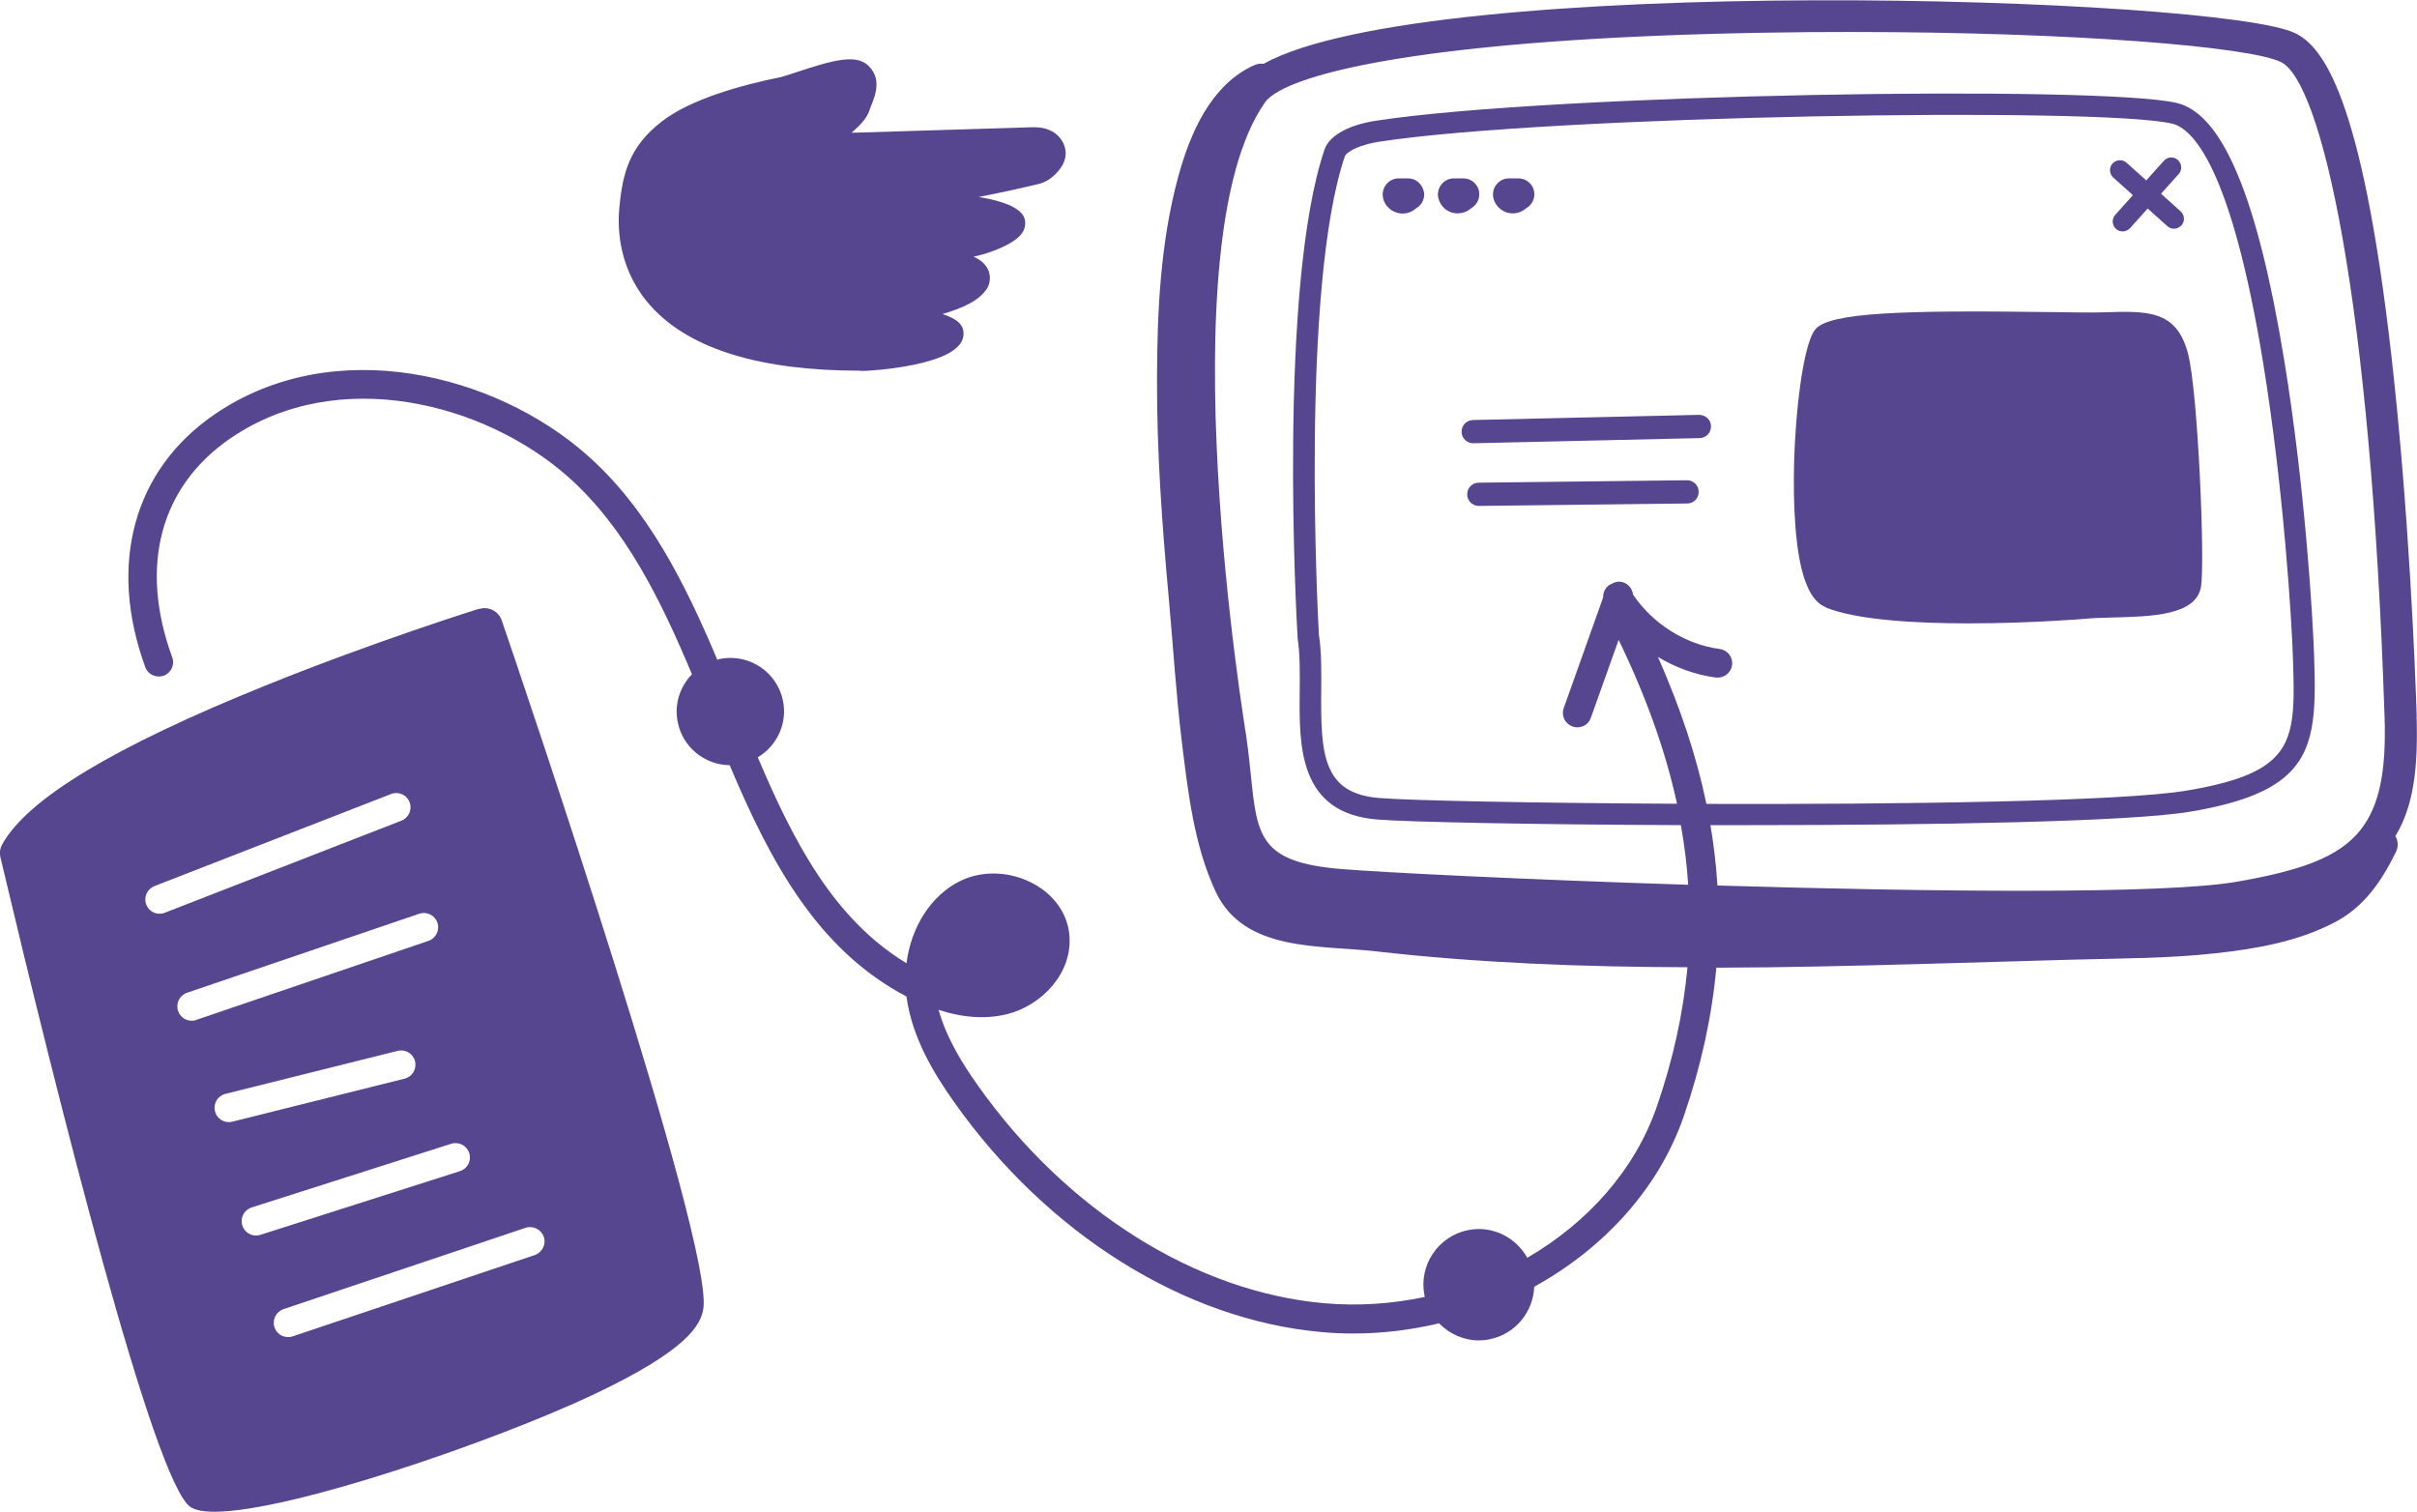 <svg xmlns="http://www.w3.org/2000/svg" id="Calque_1" data-name="Calque 1" viewBox="0 0 168.54 105.46"><defs><style> .cls-1 { fill: #56458f; } </style></defs><path class="cls-1" d="M59.97,25.86c.13,0,.26,0,.39,0,.06,0,6.48-.3,6.81-2.39.12-.78-.37-1.21-1.45-1.57,1.33-.4,2.54-.89,3.11-1.79.03-.05.06-.1.08-.15.18-.44.15-.93-.1-1.32-.19-.31-.5-.55-.92-.74.23-.05.45-.11.67-.17.02,0,2.25-.63,2.77-1.57.16-.28.2-.6.12-.9-.27-.96-2.25-1.37-3.2-1.52,1.4-.28,2.82-.58,4.24-.93.78-.19,1.61-1.02,1.78-1.77.18-.77-.26-1.59-1.05-1.95-.53-.24-1.06-.23-1.45-.21l-12.39.38c.65-.57,1.07-1.04,1.23-1.52.04-.13.1-.26.15-.4.28-.7.74-1.86-.22-2.77-.87-.83-2.54-.35-4.99.46-.46.15-.93.31-1.12.35-2.67.54-6.28,1.52-8.31,3.11-2.17,1.71-2.71,3.45-2.94,6.08-.13,1.49-.01,4.37,2.27,6.85,2.71,2.94,7.6,4.43,14.52,4.43Z"></path><path class="cls-1" d="M168.52,49.96c-.1-3.18-.54-14.38-1.77-25.19-2.07-18.18-4.81-21.52-6.69-22.45-5.19-2.57-60.39-4.27-71.95,2.13-.2-.03-.42,0-.64.09-3.03,1.35-4.49,4.77-5.31,7.78-1.24,4.55-1.47,9.39-1.48,14.07-.02,5.16.36,10.3.83,15.44.3,3.3.5,6.61.9,9.9.43,3.49.85,7.23,2.36,10.45,1.97,4.21,7.22,3.71,11.15,4.16,7.22.82,14.48,1.09,21.75,1.11-.3,3.21-1,6.43-2.14,9.72-1.52,4.41-4.82,8.09-9.03,10.54-.8-1.43-2.44-2.27-4.13-1.93-2.09.42-3.46,2.46-3.04,4.56,0,.04.02.07.03.1-2.27.48-4.63.65-7.02.44-8.96-.79-18-6.47-24.17-15.21-1.02-1.44-2.17-3.26-2.72-5.25,1.73.57,3.35.66,4.82.29,2.34-.6,4.58-2.85,4.29-5.58-.15-1.43-1.04-2.7-2.45-3.48-1.61-.89-3.57-.98-5.12-.23-2.05.99-3.46,3.21-3.78,5.75-5.06-3.07-7.85-8.42-10.37-14.36,1.32-.79,2.08-2.34,1.76-3.93-.4-2.02-2.37-3.33-4.4-2.93-.06.01-.12.04-.18.06-2.25-5.33-4.84-10.54-9.11-14.3-6.36-5.61-17.61-8.51-25.94-2.82-5.65,3.86-7.46,10.45-4.84,17.63.19.52.76.78,1.28.6.52-.19.79-.76.6-1.28-2.33-6.36-.84-11.93,4.08-15.29,7.5-5.11,17.69-2.44,23.49,2.67,4.01,3.54,6.49,8.6,8.67,13.8-.83.85-1.25,2.09-.99,3.34.35,1.76,1.89,2.98,3.62,3,2.77,6.55,6.03,12.83,12.33,16.13.38,2.89,1.96,5.44,3.32,7.36,6.51,9.21,16.09,15.2,25.63,16.04.74.07,1.48.1,2.22.1,2.03,0,4.03-.25,5.97-.71.72.74,1.71,1.19,2.77,1.19.25,0,.51-.02.76-.08,1.79-.36,3.04-1.91,3.1-3.66,4.86-2.68,8.7-6.86,10.43-11.89,1.21-3.51,1.96-6.95,2.27-10.36,4.8-.01,9.59-.13,14.38-.26,3.49-.1,6.97-.2,10.46-.3,3.34-.09,6.7-.08,10.02-.45,2.83-.31,5.77-.83,8.31-2.18,2.02-1.07,3.24-2.87,4.22-4.88.2-.41.14-.8-.04-1.1,1.3-2.13,1.59-4.86,1.48-8.36ZM119.93,45.26c-2.42-.32-4.69-1.77-6.06-3.8-.04-.37-.28-.7-.65-.84-.3-.11-.61-.05-.86.11-.03.02-.07.02-.1.04-.32.19-.48.54-.47.89l-2.75,7.72c-.19.52.09,1.09.61,1.28.11.04.22.06.34.06.41,0,.8-.25.94-.66l1.94-5.44c1.91,3.95,3.27,7.73,4.07,11.43-9.92-.05-18.53-.22-20.75-.4-3.93-.31-4.1-3.01-4.06-7.41.01-1.34.03-2.72-.16-3.97-.06-1.04-1.3-24.18,1.81-33.38.05-.14.39-.44,1.1-.69.35-.12.77-.24,1.3-.32,11.93-1.83,50.23-2.45,55.28-1.26,1.41.33,4.11,2.94,6.35,16.67,1.43,8.76,2,18.04,2.08,20.6.12,3.76.18,5.99-1.88,7.44-1.11.79-2.83,1.35-5.52,1.8-4.53.76-19.88.97-33.5.93-.69-3.34-1.83-6.74-3.38-10.25,1.23.74,2.6,1.25,4.05,1.44.04,0,.09,0,.13,0,.49,0,.92-.37.99-.87.07-.55-.31-1.05-.86-1.12ZM164.63,57.84c-1.56,1.99-4.31,2.89-8.67,3.65-5.15.89-21.43.7-36.2.26-.09-1.4-.25-2.8-.49-4.21.92,0,1.83,0,2.76,0,12.88,0,26.47-.23,30.71-.94,3.21-.54,5.26-1.31,6.55-2.39,2.15-1.8,2.21-4.46,2.08-8.37-.09-2.77-.64-11.91-2.1-20.79-1.85-11.28-4.29-17.12-7.48-17.87-5.34-1.25-43.53-.65-55.85,1.24-1.03.16-1.88.44-2.5.82-.55.33-.92.73-1.08,1.19-3.26,9.64-1.94,32.99-1.88,33.98,0,.02,0,.05,0,.07.18,1.14.16,2.47.15,3.77-.04,3.77-.09,8.47,5.43,8.9,2.25.18,11.06.35,21.15.39.25,1.39.42,2.78.51,4.16-11.22-.36-21.2-.85-24.21-1.1-5.66-.47-5.85-2.26-6.29-6.58-.09-.84-.18-1.73-.32-2.69,0,0,0-.01,0-.02-.06-.34-5.65-34.26,1.31-44.17.18-.26.52-.53,1-.8,3.24-1.8,13.43-3.71,33.83-4.06,2.06-.04,4.08-.05,6.06-.05,15.42,0,27.78,1.02,29.96,2.1,2.8,1.39,6.26,16.28,7.22,45.71.12,3.74-.36,6.15-1.66,7.81Z"></path><path class="cls-1" d="M148.73,13.61l-1.23,1.37c-.26.29-.23.72.05.98.13.12.3.18.46.18.19,0,.38-.08.52-.23l1.23-1.37,1.37,1.23c.13.12.3.18.46.18.19,0,.38-.08.52-.23.26-.29.23-.72-.05-.98l-1.37-1.23,1.23-1.37c.26-.29.23-.72-.05-.98-.28-.26-.72-.23-.98.05l-1.23,1.37-1.37-1.23c-.28-.26-.72-.23-.98.05-.26.29-.23.72.05.98l1.37,1.23Z"></path><path class="cls-1" d="M98.19,12.44h-.04s-.63,0-.63,0c-.33,0-.63.15-.84.4-.21.25-.3.58-.25.9.07.45.38.84.81,1.03.18.08.38.12.57.12.26,0,.51-.07.73-.21.06-.04.12-.08.17-.13.36-.19.6-.56.6-1,0-.13-.03-.25-.08-.37-.16-.43-.56-.74-1.04-.74Z"></path><path class="cls-1" d="M102.55,14.54c.36-.19.6-.56.6-1,0-.61-.5-1.1-1.11-1.1h-.67c-.33,0-.63.15-.84.4-.21.25-.3.58-.25.9.01.06.04.12.05.18.12.37.38.68.75.84.18.08.38.12.57.12.03,0,.05,0,.08-.01.23-.01.46-.08.66-.2.06-.04.12-.08.17-.13Z"></path><path class="cls-1" d="M104.92,14.76c.18.08.38.12.57.12.26,0,.51-.07.73-.21.06-.04.12-.08.17-.13.36-.19.6-.56.6-1,0-.61-.5-1.1-1.11-1.1h-.67c-.33,0-.63.15-.84.4s-.3.58-.25.9c.08.45.38.83.81,1.02Z"></path><path class="cls-1" d="M127.31,42.36c2.14.87,6.2,1.11,9.93,1.11,2.36,0,4.58-.09,6.09-.18,1.11-.06,1.84-.12,1.96-.13,0,0,0,0,.01,0,.57-.06,1.28-.08,2.04-.1,2.73-.07,5.82-.15,6.14-2.16.28-1.75-.21-13.65-.92-16.29-.81-3-2.82-2.93-5.88-2.83-.76.03-2.16,0-3.94-.02-9.94-.13-15.16.02-16.15,1.2-.69.82-1.23,4.22-1.43,7.91-.17,3.21-.06,6.64.46,8.78.37,1.5.92,2.38,1.68,2.69Z"></path><path class="cls-1" d="M118.48,28.93l-15.77.36c-.45.01-.8.38-.79.83,0,.44.37.79.81.79h.02l15.77-.36c.45-.01.8-.38.79-.83s-.36-.78-.83-.79Z"></path><path class="cls-1" d="M117.64,33.49h0l-14.53.17c-.45,0-.81.37-.8.82,0,.45.37.8.81.8h0l14.53-.17c.45,0,.81-.37.8-.82,0-.45-.37-.8-.81-.8Z"></path><path class="cls-1" d="M33.41,42.45c-.07.02-7.3,2.28-14.91,5.36C7.93,52.08,1.93,55.7.16,58.87c-.16.28-.2.6-.13.92,3.85,16.23,10.7,43.71,13.28,45.32.34.21.91.31,1.65.31,5.3,0,19.62-4.96,26.38-8.15,6.53-3.08,7.55-4.85,7.71-6.05.63-4.73-12.55-43.54-14.06-47.95-.22-.65-.93-1.01-1.58-.8ZM11.13,63.72c-.4,0-.78-.24-.93-.64-.2-.51.06-1.09.57-1.29l16.5-6.42c.51-.2,1.09.05,1.29.57s-.06,1.09-.57,1.29l-16.5,6.42c-.12.05-.24.07-.36.07ZM13.69,71.13c-.11.04-.22.05-.32.05-.42,0-.81-.26-.95-.68-.18-.52.1-1.09.62-1.27l16.19-5.51c.52-.18,1.09.1,1.27.62.18.52-.1,1.09-.62,1.27l-16.19,5.51ZM15.96,78.25c-.45,0-.86-.3-.97-.76-.13-.54.19-1.08.73-1.21l12.01-3c.54-.13,1.08.19,1.21.73.13.54-.19,1.08-.73,1.21l-12.01,3c-.08.02-.16.03-.24.03ZM17.85,86.16c-.42,0-.82-.27-.95-.7-.17-.53.12-1.09.65-1.26l13.91-4.44c.52-.17,1.09.12,1.26.65.17.53-.12,1.09-.65,1.26l-13.91,4.44c-.1.03-.2.05-.3.05ZM37.92,86.25c.18.52-.11,1.09-.63,1.27l-16.88,5.67c-.11.04-.21.05-.32.05-.42,0-.81-.26-.95-.68-.18-.52.11-1.09.63-1.27l16.88-5.67c.52-.17,1.09.11,1.27.63Z"></path></svg>
